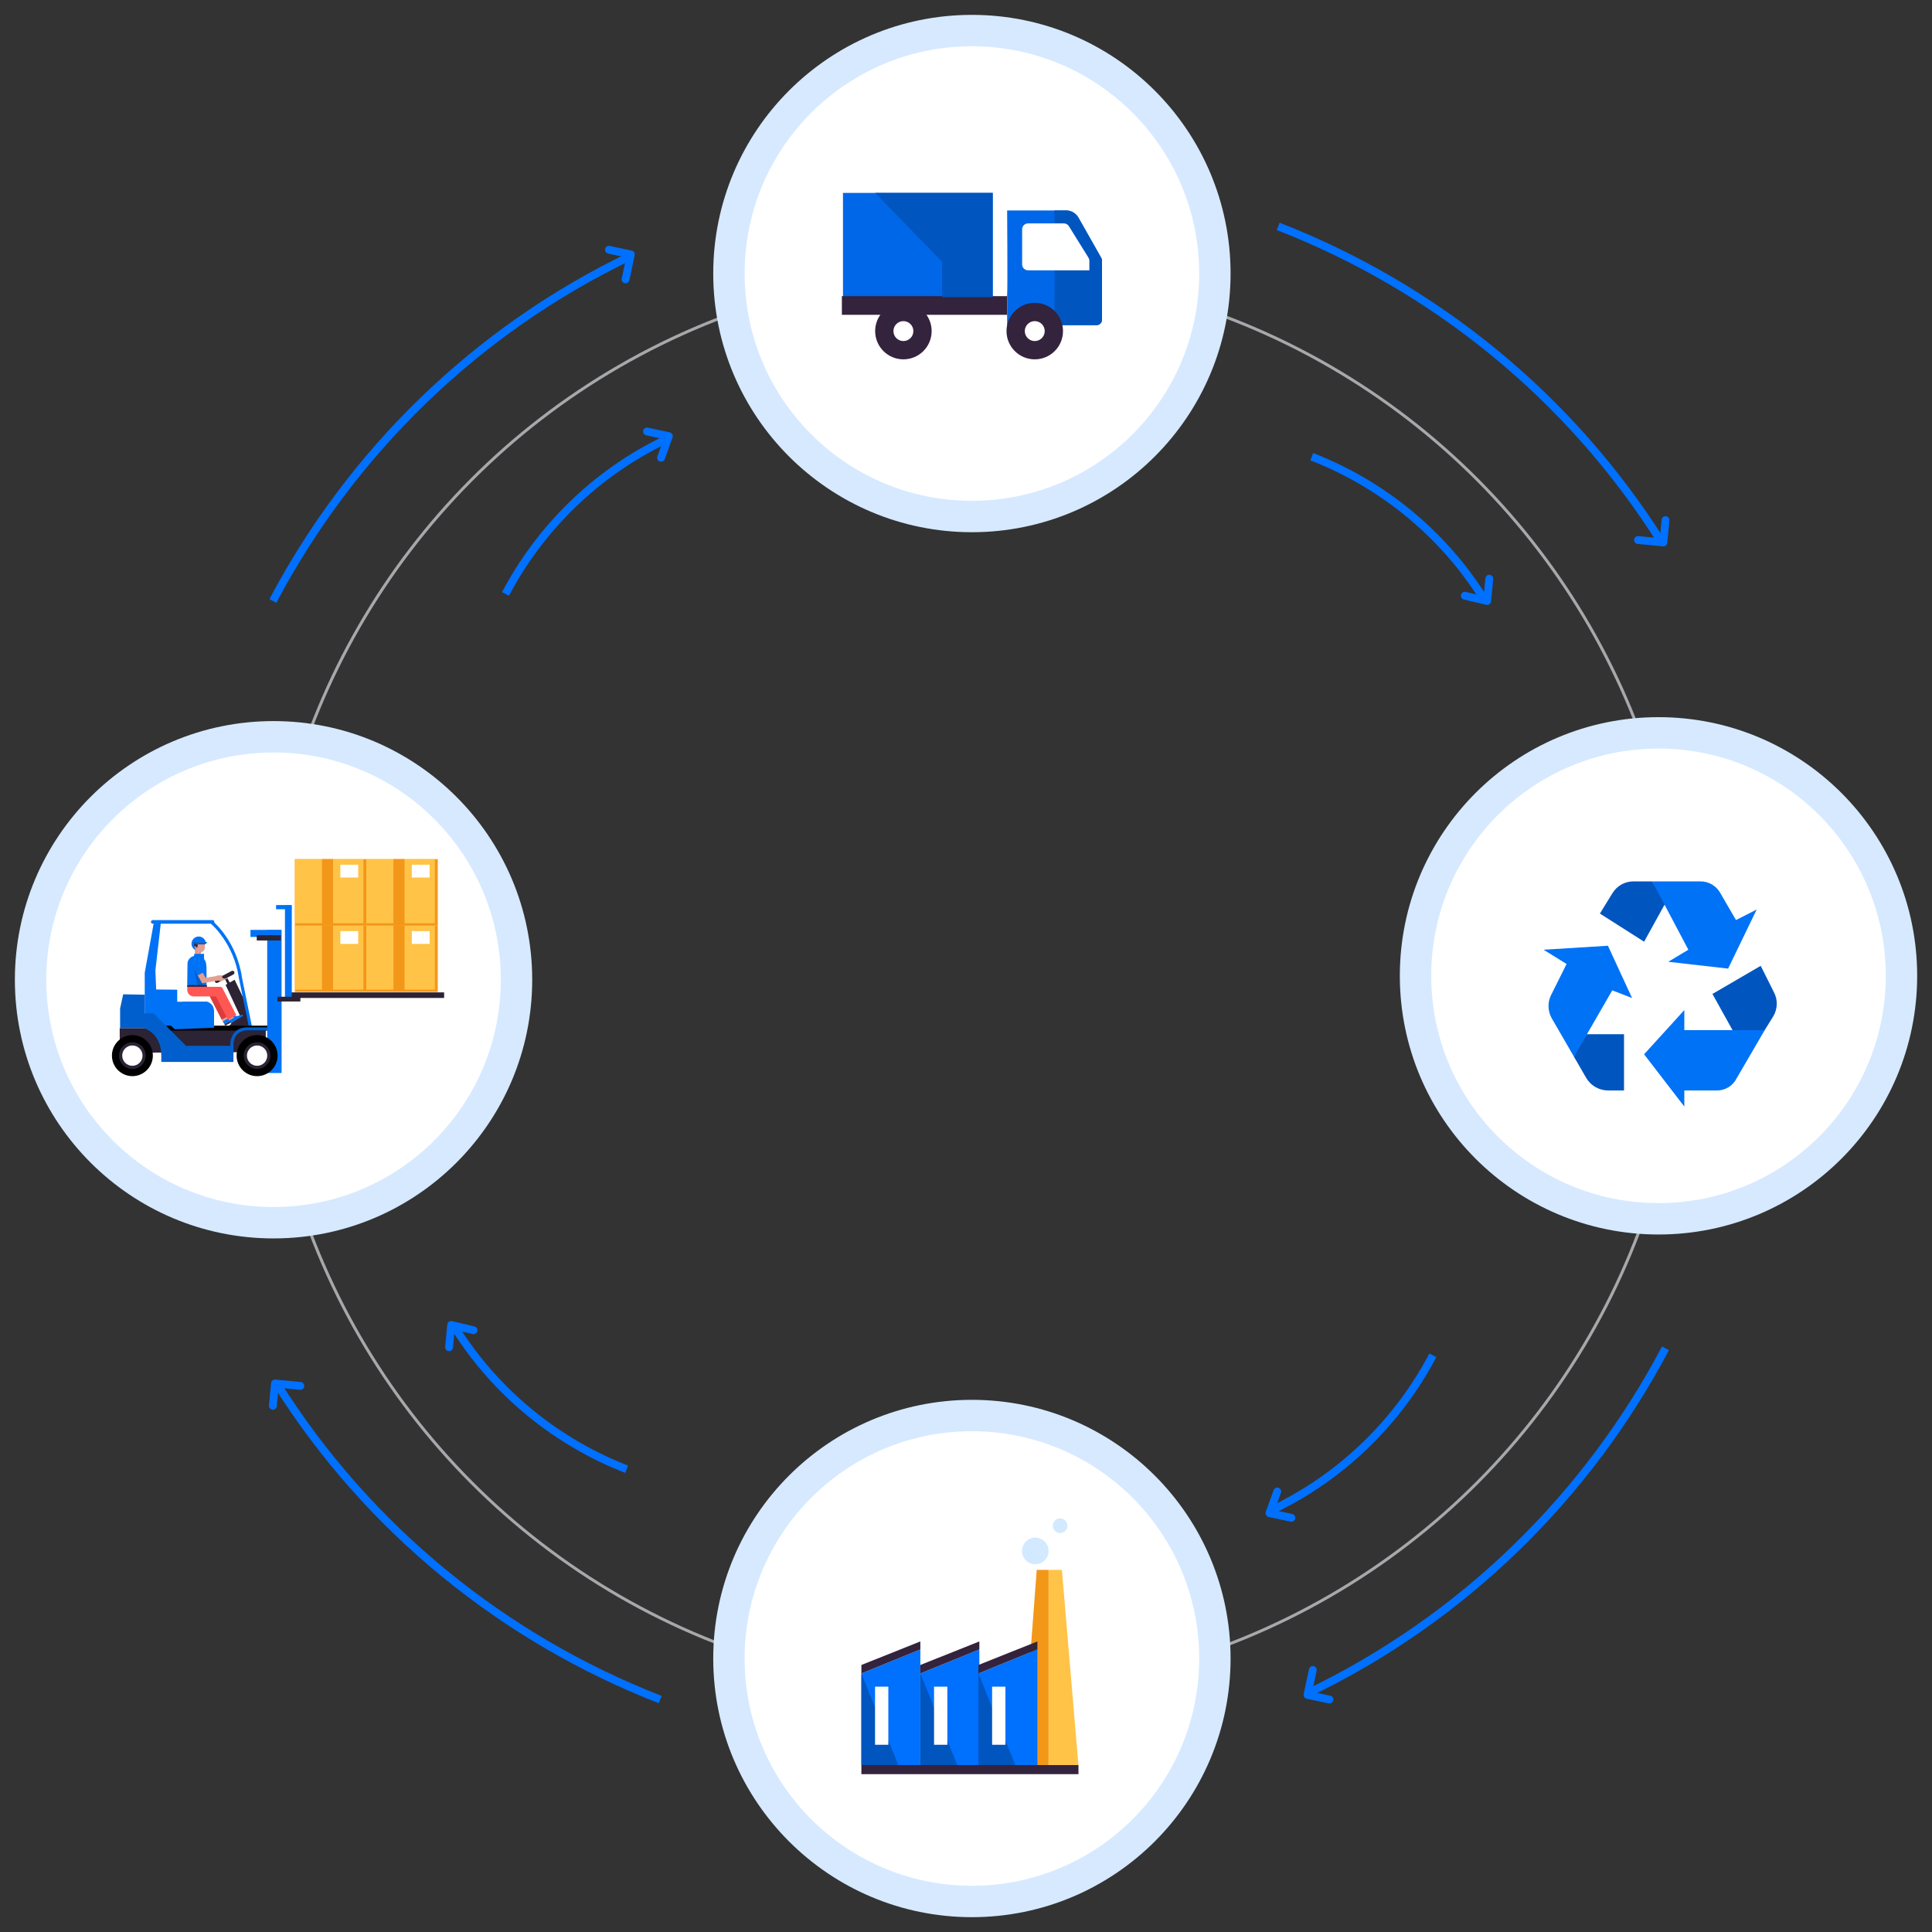 <svg enable-background="new 0 0 492.43 492.43" viewBox="0 0 492.43 492.43" xmlns="http://www.w3.org/2000/svg" xmlns:xlink="http://www.w3.org/1999/xlink"><rect x="0" y="0" width="492.43" height="492.43" fill="#333333" stroke="none"/><clipPath id="a"><path d="m28.52 218.98h89.35v55.31h-89.35z"/></clipPath><g stroke-miterlimit="10"><circle cx="248.37" cy="250.08" fill="none" r="181" stroke="#a6a8ab" stroke-width=".75"/><path d="m424.5 343.66c-19.91 37.72-51.6 68.96-91.29 87.96" fill="none" stroke="#0070fe" stroke-width="2"/><path d="m365.21 345.45c-8.9 16.87-23.08 30.84-40.83 39.34" fill="none" stroke="#0070fe" stroke-width="2"/><path d="m325.55 380.17-1.98 5.5 5.58 1.19" fill="none" stroke="#0070fe" stroke-linecap="round" stroke-linejoin="round" stroke-width="2"/><path d="m334.61 425.64-1.35 6.35 5.58 1.19" fill="none" stroke="#0070fe" stroke-linecap="round" stroke-linejoin="round" stroke-width="2"/><circle cx="247.72" cy="69.72" fill="#fff" r="61.93" stroke="#d6e9ff" stroke-width="8"/><circle cx="69.72" cy="249.72" fill="#fff" r="61.93" stroke="#d6e9ff" stroke-width="8"/><circle cx="422.72" cy="248.72" fill="#fff" r="61.93" stroke="#d6e9ff" stroke-width="8"/><circle cx="247.72" cy="422.72" fill="#fff" r="61.93" stroke="#d6e9ff" stroke-width="8"/><path d="m168.27 433.18c-39.75-15.47-74.4-43.38-97.81-80.65" fill="none" stroke="#0070fe" stroke-width="2"/><path d="m159.72 374.48c-17.78-6.92-33.28-19.4-43.75-36.07" fill="none" stroke="#0070fe" stroke-width="2"/><path d="m120.69 339.05-5.69-1.35-.54 5.68" fill="none" stroke="#0070fe" stroke-linecap="round" stroke-linejoin="round" stroke-width="2"/><path d="m76.55 353.24-6.46-.62-.54 5.68" fill="none" stroke="#0070fe" stroke-linecap="round" stroke-linejoin="round" stroke-width="2"/><path d="m69.55 153.18c19.91-37.72 51.6-68.96 91.29-87.96" fill="none" stroke="#0070fe" stroke-width="2"/><path d="m128.84 151.39c8.9-16.87 23.08-30.84 40.83-39.34" fill="none" stroke="#0070fe" stroke-width="2"/><path d="m168.5 116.67 1.98-5.5-5.57-1.19" fill="none" stroke="#0070fe" stroke-linecap="round" stroke-linejoin="round" stroke-width="2"/><path d="m159.44 71.2 1.35-6.35-5.58-1.19" fill="none" stroke="#0070fe" stroke-linecap="round" stroke-linejoin="round" stroke-width="2"/><path d="m325.79 57.7c39.75 15.47 74.4 43.38 97.81 80.65" fill="none" stroke="#0070fe" stroke-width="2"/><path d="m334.34 116.4c17.78 6.92 33.28 19.4 43.75 36.07" fill="none" stroke="#0070fe" stroke-width="2"/><path d="m373.36 151.84 5.69 1.34.54-5.68" fill="none" stroke="#0070fe" stroke-linecap="round" stroke-linejoin="round" stroke-width="2"/><path d="m417.5 137.64 6.46.62.54-5.68" fill="none" stroke="#0070fe" stroke-linecap="round" stroke-linejoin="round" stroke-width="2"/></g><path d="m264.24 400.13-3.75 49.75h6.78v-49.75z" fill="#f39719"/><path d="m270.66 400.13h-3.39v49.75h7.6z" fill="#ffc347"/><path d="m219.55 449.88v-23.35l15.03-6.12v29.47z" fill="#0070fe"/><path d="m219.55 426.53 9.41 23.35h-9.41z" fill="#0055bf"/><path d="m223.03 429.9h3.39v14.81h-3.39z" fill="#fff"/><path d="m219.55 426.53 15.03-6.12v-2.04l-15.03 6z" fill="#34233c"/><path d="m234.58 449.88v-23.35l15.04-6.12v29.47z" fill="#0070fe"/><path d="m234.58 426.53 9.41 23.35h-9.41z" fill="#0055bf"/><path d="m238.07 429.9h3.39v14.81h-3.39z" fill="#fff"/><path d="m234.58 426.53 15.04-6.12v-2.04l-15.04 6z" fill="#34233c"/><path d="m249.38 449.88v-23.35l15.03-6.12v29.47z" fill="#0070fe"/><path d="m249.38 426.53 9.41 23.35h-9.41z" fill="#0055bf"/><path d="m252.87 429.9h3.39v14.81h-3.39z" fill="#fff"/><path d="m249.38 426.53 15.03-6.12v-2.04l-15.03 6z" fill="#34233c"/><path d="m219.55 449.88h55.33v2.32h-55.33z" fill="#34233c"/><circle cx="263.88" cy="395.31" fill="#d2e9ff" r="3.39"/><circle cx="270.2" cy="388.88" fill="#d2e9ff" r="1.87"/><path d="m256.7 75.21c.15-1.38 0-21.57 0-21.57h15.04c1.3 0 2.5.7 3.14 1.83l5.82 10.27c.12.21.18.44.18.67v15.09c0 .76-.61 1.37-1.37 1.37h-22.81z" fill="#0067e8"/><path d="m268.75 75.21c.15-1.38 0-21.57 0-21.57h2.98c1.3 0 2.5.7 3.14 1.83l5.82 10.27c.12.21.18.44.18.67v15.09c0 .76-.61 1.37-1.37 1.37h-10.75z" fill="#0055bf"/><circle cx="263.74" cy="84.39" fill="#34233c" r="7.2"/><circle cx="263.74" cy="84.39" fill="#fff" r="2.54"/><path d="m260.52 58.45v8.94c0 .83.68 1.51 1.51 1.51h11.23 4.4v-2.42c0-.28-.08-.56-.23-.8l-4.99-8.03c-.28-.44-.76-.71-1.28-.71h-9.13c-.83 0-1.51.68-1.51 1.51z" fill="#fff"/><path d="m214.86 49.17h38.16v26.56h-38.16z" fill="#0067e8"/><path d="m214.58 75.48h42.1v4.76h-42.1z" fill="#34233c"/><circle cx="230.26" cy="84.39" fill="#34233c" r="7.2"/><circle cx="230.26" cy="84.39" fill="#fff" r="2.54"/><path d="m253.03 75.73v-26.56h-29.97l17.06 17.52v9.04z" fill="#0055bf"/><path d="m424.52 230.12-3.4-5.47h-4.8c-2.2 0-4.23 1.15-5.36 3.04l-3.18 5.16 11.27 7.17z" fill="#0055bf"/><path d="m442.47 234.5-3.94-6.78c-1-1.9-2.98-3.08-5.12-3.07h-12.29l9.21 17.42-5.12 3.07 15.25 1.74 7.29-15.06z" fill="#0072f5"/><path d="m448.77 246.17-12.3 7.17 5.12 9.22h8.2l2.14-3.46c1.19-1.93 1.25-4.34.15-6.32z" fill="#0055bf"/><path d="m429.3 262.57v-5.12l-10.25 11.27 10.25 13.32v-4.1h8.2c2.16.05 4.15-1.14 5.12-3.07l7.17-12.3z" fill="#0072f5"/><path d="m403.68 263.6-2.5 5.75 3.12 5.4c1.16 1.96 3.25 3.17 5.53 3.19h4.1v-14.34z" fill="#0055bf"/><path d="m415.98 254.37-6.15-13.32-16.4 1.02 5.86 3.63-3.81 7.64c-1.06 1.91-1.06 4.24 0 6.15l5.7 9.85 2.13-3.7 7.62-13.22z" fill="#0072f5"/><g clip-path="url(#a)"><path d="m113.2 252.94h-39.19v1.42h39.19z" fill="#2c2334"/><path d="m56.94 260.61 1.25-.72-.61-1.05-1.25.72z" fill="#e2a091"/><path d="m60.39 259.22-.07-.12c-.07-.12-.22-.19-.35-.15l-1.55.41-.36-.18c-.08-.04-.19-.04-.27.01h-.01l.26.45-1.25.72.41.71z" fill="#0072f5"/><path d="m57.54 261.36 2.93-1.69c.07-.04.09-.12.05-.2l-.14-.23-3.19 1.84.14.23c.04.06.13.08.21.05z" fill="#34233c"/><path d="m58.66 258.75-3.34-6.51-2.18 1.12 3.34 6.51z" fill="#dd3c3c"/><path d="m59.8 249.72-2.3 1.3 3.66 7.85-3.07 2.87 5.9-.3-1.6-6.31z" fill="#2c2334"/><path d="m40.01 257.43-.4-10.12 1.39-12.11h-1.8l-2.31 12.73v10.36l7.9 9.37 13.6-1.1c0-2.7 1.8-4.21 1.8-4.21h-15.18z" fill="#0072f5"/><path d="m30.54 268.34 37.2-.18v-6.12h-37.23z" fill="#2c2334"/><path d="m54.19 234.52h-15.26c-.25 0-.45.2-.45.45v.01c0 .25.2.45.45.45h15.26c.25 0 .45-.2.45-.45v-.01c0-.24-.2-.45-.45-.45z" fill="#0072f5"/><path d="m54.29 234.85-.51.62c.06.05 5.83 4.88 7.13 13.92l2.6 12.75.78-.16-2.6-12.73c-1.34-9.31-7.15-14.19-7.4-14.4z" fill="#0072f5"/><path d="m69.1 261.42h-26.74v1.25h26.74z"/><path d="m52.7 255.26h-6.2l-.53-3-6.2-.06-1.01 1.2-.8 2.81 6.6 6.14 10-.41s0-2.81 0-4.14c.01-2.07-1.86-2.54-1.86-2.54z" fill="#0072f5"/><path d="m39.16 258.28h-2.26v-4.75s-5.4-.1-5.5-.1l-.79 3.61v5.01h6s4.5 1.1 4.5 7.01v1.6h18v-4.11h-11.71z" fill="#005fcc"/><path d="m38.96 269.07c0-2.89-2.33-5.23-5.21-5.24-2.88 0-5.22 2.34-5.22 5.22 0 2.89 2.33 5.23 5.21 5.24 2.87 0 5.21-2.34 5.22-5.22z"/><path d="m33.74 265.66c-1.88 0-3.4 1.53-3.4 3.4 0 1.88 1.52 3.4 3.4 3.4s3.4-1.53 3.4-3.4c0-1.88-1.53-3.4-3.4-3.4z" fill="#2c2334"/><path d="m33.74 271.65c1.43 0 2.59-1.16 2.59-2.59s-1.16-2.59-2.59-2.59-2.59 1.16-2.59 2.59 1.16 2.59 2.59 2.59z" fill="#fff"/><path d="m59.75 263.2c-1.2 1.38-1.05 3.3-1.05 3.35v4.11h.8v-4.14c0-.02-.12-1.65.85-2.79.56-.64 1.38-1.01 2.41-1.08h5.44v-.8h-5.46c-1.28.08-2.29.53-2.99 1.35z" fill="#005fcc"/><path d="m71.77 237.04h-3.66v36.45h3.66z" fill="#0072f5"/><path d="m71.71 237.01h-7.87v1.8h7.87z" fill="#0072f5"/><path d="m71.57 238.36h-6.13v1.35h6.13z" fill="#2c2334"/><path d="m74.37 230.75h-1.74v24.3h1.74z" fill="#0072f5"/><path d="m76.56 254.05h-5.86v1.21h5.86z" fill="#2c2334"/><path d="m74.3 230.68h-3.93v1.07h3.93z" fill="#0072f5"/><path d="m65.53 274.29c2.88 0 5.22-2.34 5.22-5.23s-2.34-5.23-5.22-5.23-5.22 2.34-5.22 5.23 2.34 5.23 5.22 5.23z"/><path d="m52.95 253.92h-7.35v1.37h7.35c.36 0 .66-.31.66-.69 0-.37-.29-.68-.66-.68z" fill="#fff"/><path d="m46.14 245.85c-.41-.29-.97 0-.97.5v5.89 3.08h1.43s1-4.51 1-6.81c.01-1.3-.78-2.16-1.46-2.66z" fill="#fff"/><g fill="#2c2334"><path d="m59.03 247.49-4.02 2.12c-.24.12-.33.43-.21.67s.43.33.67.21l4.02-2.12c.24-.12.33-.43.21-.67-.12-.25-.43-.34-.67-.21z"/><path d="m57.13 249.17 1.3 2.56.59-.41-1.39-2.6z"/><path d="m65.53 272.46c1.88 0 3.4-1.52 3.4-3.4s-1.52-3.4-3.4-3.4-3.4 1.52-3.4 3.4 1.52 3.4 3.4 3.4z"/></g><path d="m65.53 271.65c1.43 0 2.59-1.16 2.59-2.59s-1.16-2.59-2.59-2.59-2.59 1.16-2.59 2.59 1.16 2.59 2.59 2.59z" fill="#fff"/><path d="m57.4 249.43c-1.11-.02-.69-.72-.69-.72.09-.09-.29-.14-.29-.14l-1.16.11-.27.79 1.19.63s1.13-.35 1.48-.51c.1-.05.18-.17.2-.17.07-.12.02-.23.02-.23z" fill="#e2a091"/><path d="m52.49 240.54c0-1.02-.82-1.84-1.84-1.84s-1.84.82-1.84 1.84.82 1.84 1.84 1.84v-1.84z" fill="#0072f5"/><path d="m50.93 242.73h.1c.64 0 1.17-.52 1.17-1.17v-1c0-.64-.52-1.17-1.17-1.17h-.1c-.64 0-1.17.52-1.17 1.17v1c0 .65.52 1.17 1.17 1.17z" fill="#e2a091"/><path d="m49.75 243.59h1.43v-2.28h-1.43z" fill="#e2a091"/><path d="m47.72 251.52 4.92-.08v-4.01c0-2.26-.21-2.82-1.28-3.49-.41-.26-.91-.31-1.43-.31" fill="#0072f5"/><path d="m49.48 244.21 2.53.74v-1.83h-2.53z" fill="#0072f5"/><path d="m52.2 240.36v.48h-1.83l-.41.89.05 1.38h-.26v-2.06h.26v-.91z" fill="#d3897d"/><path d="m49.49 241.18h.52v-1.04h-.52z" fill="#34233c"/><path d="m49.76 241.45c.14 0 .26-.12.26-.26s-.12-.26-.26-.26-.26.12-.26.26.12.26.26.26z" fill="#d3897d"/><path d="m49.5 240.15h2.7v-.05c0-.63-.51-1.14-1.14-1.14h-.41c-.63 0-1.14.51-1.14 1.14v.05z" fill="#0072f5"/><path d="m51.54 243.97c.02 0 .03-.06.03-.14s-.01-.14-.03-.14-.03.06-.03.14.01.14.03.14z" fill="#34233c"/><path d="m51.2 242.73h-.66l.66.25z" fill="#d3897d"/><path d="m55.82 248.65-4.98.84.2 1.2 4.98-.84z" fill="#e2a091"/><path d="m52.75 249.8-2.01-3.48-1.27.73 2.01 3.48z" fill="#e2a091"/><path d="m58.58 260.32 1.25-.72-.61-1.05-1.25.72z" fill="#e2a091"/><path d="m62.03 258.93-.07-.12c-.07-.12-.22-.19-.35-.15l-1.55.41-.36-.18c-.08-.04-.19-.04-.27.01h-.01l.26.45-1.25.72.41.71z" fill="#0072f5"/><path d="m59.18 261.05 2.93-1.69c.07-.04.09-.12.05-.2l-.14-.23-3.18 1.84.14.23c.03.07.13.1.2.05z" fill="#34233c"/><path d="m59.07 258.89-.94.96-.19-.31z" fill="#d3897d"/><path d="m50.6 268.66-1.04.57h1.04z" fill="#005fcc"/><path d="m50.2 244.85-1.94 1 1.56 3.04 1.94-1z" fill="#0072f5"/><path d="m49.47 247.06 2.01 3.47.33.54s-1.47.09-1.53 0c-.05-.09-.81-4.01-.81-4.01z" fill="#005fcc"/><path d="m47.71 251.52h5.03v-.45h-5.03z" fill="#34233c"/><path d="m52.02 240.67h-2.52v-.52h3.32c-.13.31-.45.52-.8.52z" fill="#005fcc"/><path d="m47.72 251.07.07-5.42c0-.37.1-.74.31-1.05.37-.59 1.05-.98 1.81-1.01l-1.67 7.48z" fill="#0072f5"/><path d="m51.67 247.94-1.15.93-.16-.26z" fill="#d3897d"/><path d="m50.01 241.63.24-.2c.08-.07.14-.18.14-.29v-.48h-.37v.97z" fill="#34233c"/><path d="m50.02 241.19h-.52v-.41h.6z" fill="#34233c"/><path d="m56.74 253.97h-7.36c-.91 0-1.65-.74-1.65-1.65v-.8h8.37c.35 0 .64.29.64.64z" fill="#ff5753"/><path d="m58.08 259.89-3.72-7.25 1.7-.87c.26-.14.58-.03.72.23l3.47 6.77z" fill="#ff5753"/><path d="m93.37 235.89h-18.21v16.94h18.21z" fill="#f39719"/><path d="m92.63 235.89h-17.47v16.35h17.47z" fill="#ffc347"/><path d="m84.9 235.89h-2.83v16.84h2.83z" fill="#f39719"/><path d="m91.3 237.32h-4.55v3.26h4.55z" fill="#fff"/><path d="m111.58 235.89h-18.21v16.94h18.21z" fill="#f39719"/><path d="m110.84 235.89h-17.47v16.35h17.47z" fill="#ffc347"/><path d="m103.11 235.89h-2.83v16.84h2.83z" fill="#f39719"/><path d="m109.51 237.32h-4.55v3.26h4.55z" fill="#fff"/><path d="m93.37 218.98h-18.21v16.94h18.21z" fill="#f39719"/><path d="m92.63 218.98h-17.47v16.35h17.47z" fill="#ffc347"/><path d="m84.9 218.98h-2.83v16.84h2.83z" fill="#f39719"/><path d="m91.3 220.4h-4.55v3.26h4.55z" fill="#fff"/><path d="m111.58 218.98h-18.21v16.94h18.21z" fill="#f39719"/><path d="m110.84 218.98h-17.47v16.35h17.47z" fill="#ffc347"/><path d="m103.11 218.98h-2.83v16.84h2.83z" fill="#f39719"/><path d="m109.51 220.4h-4.55v3.26h4.55z" fill="#fff"/></g></svg>